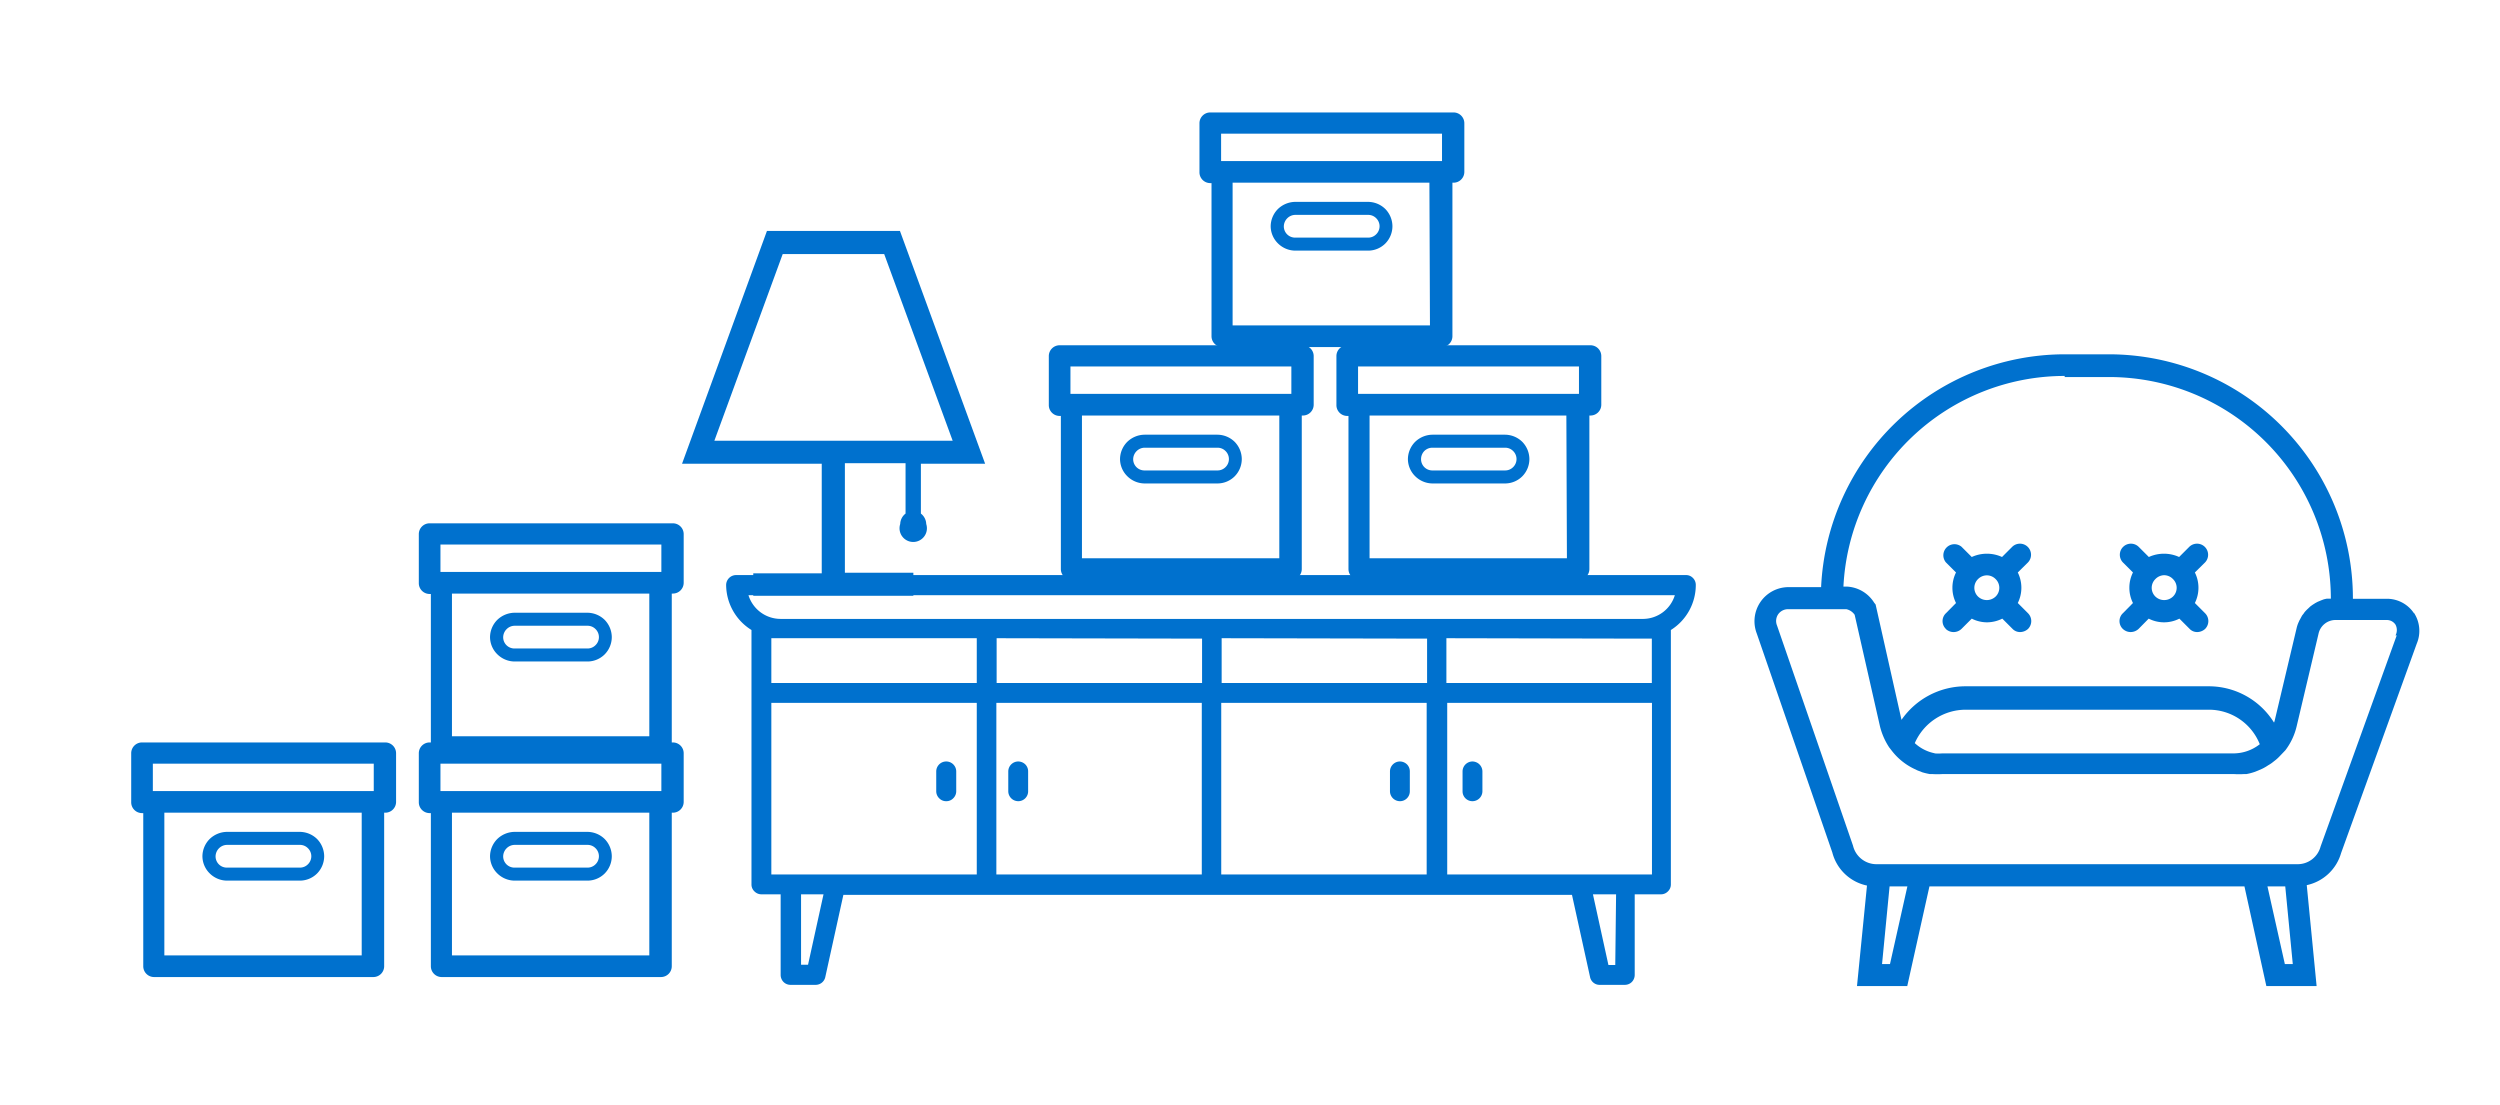 <svg id="Layer_1" data-name="Layer 1" xmlns="http://www.w3.org/2000/svg" viewBox="0 0 182.54 80.69"><defs><style>.cls-1{fill:#0071ce;}</style></defs><title>BB</title><path class="cls-1" d="M32.16,55.76H48.29v2H32.16Zm15.25,14H33V59.34H47.41ZM30.58,55v3.59a.79.79,0,0,0,.79.78h.09V70.55a.79.79,0,0,0,.79.79h16a.79.79,0,0,0,.8-.79V59.34h.08a.79.79,0,0,0,.79-.78V55a.79.79,0,0,0-.79-.79H31.37a.79.79,0,0,0-.79.79Z"/><path class="cls-1" d="M37,61.93a.83.83,0,0,1,.59-.24h5.31a.81.81,0,0,1,.58.24h0a.82.82,0,0,1,0,1.18h0a.81.81,0,0,1-.58.24H37.57a.82.82,0,0,1-.83-.83A.85.85,0,0,1,37,61.93Zm.59,2.37h5.31a1.78,1.78,0,0,0,1.25-.52h0a1.8,1.8,0,0,0,.52-1.26,1.82,1.82,0,0,0-.52-1.26h0a1.82,1.82,0,0,0-1.25-.52H37.57a1.85,1.85,0,0,0-1.26.52,1.81,1.81,0,0,0-.53,1.26,1.77,1.77,0,0,0,.53,1.25,1.81,1.81,0,0,0,1.26.53Z"/><path class="cls-1" d="M32.16,39.76H48.29v2H32.16Zm15.25,14H33V43.34H47.41ZM30.58,39v3.59a.79.79,0,0,0,.79.78h.09V54.55a.79.79,0,0,0,.79.79h16a.79.79,0,0,0,.8-.79V43.34h.08a.79.79,0,0,0,.79-.78V39a.79.79,0,0,0-.79-.79H31.37a.79.79,0,0,0-.79.79Z"/><path class="cls-1" d="M37,45.93a.83.83,0,0,1,.59-.24h5.31a.81.81,0,0,1,.58.24h0a.82.82,0,0,1,0,1.18h0a.81.81,0,0,1-.58.24H37.57a.82.82,0,0,1-.83-.83A.85.85,0,0,1,37,45.93Zm.59,2.37h5.31a1.78,1.78,0,0,0,1.25-.52h0a1.8,1.8,0,0,0,.52-1.26,1.82,1.82,0,0,0-.52-1.26h0a1.82,1.82,0,0,0-1.25-.52H37.57a1.85,1.85,0,0,0-1.26.52,1.81,1.81,0,0,0-.53,1.26,1.77,1.77,0,0,0,.53,1.25,1.81,1.81,0,0,0,1.26.53Z"/><path class="cls-1" d="M11.16,55.76H27.29v2H11.16Zm15.25,14H12V59.34H26.41ZM9.58,55v3.59a.79.79,0,0,0,.79.78h.09V70.55a.79.79,0,0,0,.79.79h16a.79.79,0,0,0,.8-.79V59.34h.08a.79.79,0,0,0,.79-.78V55a.79.79,0,0,0-.79-.79H10.37a.79.79,0,0,0-.79.79Z"/><path class="cls-1" d="M16,61.93a.83.83,0,0,1,.59-.24h5.31a.81.81,0,0,1,.58.24h0a.82.82,0,0,1,0,1.18h0a.81.81,0,0,1-.58.24H16.57a.82.82,0,0,1-.83-.83A.85.85,0,0,1,16,61.93Zm.59,2.37h5.31a1.78,1.78,0,0,0,1.25-.52h0a1.8,1.8,0,0,0,.52-1.26,1.82,1.82,0,0,0-.52-1.26h0a1.82,1.82,0,0,0-1.25-.52H16.57a1.85,1.85,0,0,0-1.26.52,1.81,1.81,0,0,0-.53,1.26,1.77,1.77,0,0,0,.53,1.25,1.81,1.81,0,0,0,1.26.53Z"/><path class="cls-1" d="M69.09,58.5a.69.69,0,0,0,.51-.21.72.72,0,0,0,.22-.51V56.33a.73.73,0,0,0-1.46,0v1.45a.72.72,0,0,0,.22.51A.69.69,0,0,0,69.09,58.5Z"/><path class="cls-1" d="M74.35,55.6a.73.73,0,0,0-.73.73v1.45a.73.73,0,0,0,.73.72.72.72,0,0,0,.72-.72V56.33a.72.72,0,0,0-.21-.52A.75.75,0,0,0,74.35,55.6Z"/><path class="cls-1" d="M102.22,55.6a.73.73,0,0,0-.73.73v1.45a.73.73,0,0,0,.73.72.72.72,0,0,0,.72-.72V56.33a.72.72,0,0,0-.21-.52A.75.75,0,0,0,102.22,55.6Z"/><path class="cls-1" d="M107.51,55.6a.73.73,0,0,0-.72.73v1.45a.72.72,0,0,0,.72.72.73.73,0,0,0,.73-.72V56.33a.73.73,0,0,0-.22-.52A.74.74,0,0,0,107.51,55.6Z"/><path class="cls-1" d="M122.29,43.46h0A2.44,2.44,0,0,1,120,45.19h-63a2.46,2.46,0,0,1-2.35-1.73Zm-3.62,20.39h-13V51.32h14.95V63.85Zm-.73,6.61h-.5l-1.13-5.16H118ZM89.17,51.32h15V63.85h-15Zm-16.42,0h15V63.85h-15ZM59,70.44h-.51V65.3h1.64ZM56.32,51.32h15V63.85h-15Zm15-1.45h-15V46.6h15ZM120,46.63h.61v3.24h-15V46.6Zm-15.8,0v3.24h-15V46.6Zm-16.43,0v3.24h-15V46.6ZM54.87,46V64.57a.69.69,0,0,0,.21.51.72.72,0,0,0,.51.22H57v5.89a.74.74,0,0,0,.21.51.72.72,0,0,0,.52.21h1.81a.72.72,0,0,0,.72-.57l1.32-6h53.2l1.32,6h0a.71.71,0,0,0,.72.57h1.81a.72.72,0,0,0,.52-.21.74.74,0,0,0,.21-.51V65.3h1.92a.7.7,0,0,0,.51-.22.69.69,0,0,0,.21-.51V46a3.88,3.88,0,0,0,1.82-3.29.71.71,0,0,0-.21-.51.69.69,0,0,0-.51-.21H53.75a.73.73,0,0,0-.73.72A3.9,3.9,0,0,0,54.87,46Z"/><path class="cls-1" d="M145.71,42.28a.89.89,0,0,1,0,1.28.93.93,0,0,1-1.28,0,.89.89,0,0,1,0-1.28.91.91,0,0,1,.64-.27A.89.89,0,0,1,145.71,42.28Zm-3.64,3.64a.83.83,0,0,0,1.15,0l.75-.75a2.46,2.46,0,0,0,1.11.27,2.53,2.53,0,0,0,1.12-.27l.75.75a.75.75,0,0,0,.55.23.87.87,0,0,0,.58-.23.81.81,0,0,0,0-1.14l-.75-.75a2.5,2.5,0,0,0,0-2.23l.75-.74a.81.81,0,0,0-1.15-1.14l-.75.75a2.66,2.66,0,0,0-2.21,0l-.75-.75a.81.81,0,0,0-1.14,1.14l.74.74a2.5,2.5,0,0,0,0,2.23l-.74.75a.79.79,0,0,0,0,1.14Z"/><path class="cls-1" d="M158.66,42.28a.89.89,0,0,1,0,1.28.93.93,0,0,1-1.28,0,.89.89,0,0,1,0-1.28A.91.91,0,0,1,158,42,.89.89,0,0,1,158.66,42.28ZM155,45.92a.83.83,0,0,0,.57.23.85.85,0,0,0,.58-.23l.74-.75a2.46,2.46,0,0,0,2.24,0l.75.75a.75.75,0,0,0,.55.23.87.87,0,0,0,.58-.23.81.81,0,0,0,0-1.14l-.75-.75a2.5,2.5,0,0,0,0-2.23l.75-.74a.81.81,0,0,0-1.15-1.14l-.75.75a2.66,2.66,0,0,0-2.21,0l-.75-.75A.81.81,0,0,0,155,41.06l.74.74a2.5,2.5,0,0,0,0,2.23l-.74.75a.79.79,0,0,0,0,1.14Z"/><path class="cls-1" d="M175,46.39l-5.56,15.42a1.73,1.73,0,0,1-1.68,1.29H137a1.76,1.76,0,0,1-1.7-1.35l-5.55-16.08a.87.87,0,0,1,.08-.81.88.88,0,0,1,.73-.38h4.25a1,1,0,0,1,.61.41L137.26,53a4.92,4.92,0,0,0,.68,1.57v0l.21.27a4.54,4.54,0,0,0,1.6,1.29l.25.12.36.14a4.9,4.9,0,0,0,.55.13l.21,0a5.21,5.21,0,0,0,.69,0h21.32a5.49,5.49,0,0,0,.7,0l.19,0a3.8,3.8,0,0,0,.58-.15l.26-.1.34-.15a3.38,3.38,0,0,0,.41-.24,2.68,2.68,0,0,0,.28-.18l.28-.22a2.73,2.73,0,0,0,.25-.23l.23-.24.22-.23v0a4.66,4.66,0,0,0,.82-1.74l1.6-6.77a1.27,1.27,0,0,1,1.24-1h3.74a.76.76,0,0,1,.64.34.85.85,0,0,1,0,.79Zm-8.17,24-1.27-5.67h1.3l.55,5.67Zm-28.83,0h-.58l.55-5.67h1.3ZM141.26,55h0a3,3,0,0,1-1.45-.74,4.06,4.06,0,0,1,3.7-2.44h17.8A4,4,0,0,1,165,54.34a3.12,3.12,0,0,1-1.9.67H141.81a3.31,3.31,0,0,1-.55,0Zm9.49-27.47H154a16.2,16.2,0,0,1,16.19,16.18v0l-.08,0-.2,0a2.44,2.44,0,0,0-.26.06l-.18.07-.24.1-.17.09-.22.14-.15.11-.19.18a1.85,1.85,0,0,0-.14.14,1.18,1.18,0,0,0-.17.22,1.34,1.34,0,0,0-.11.14l-.15.28a.91.91,0,0,0-.07.14,2.32,2.32,0,0,0-.16.44l-1.61,6.79a.88.88,0,0,1-.05.15,5.61,5.61,0,0,0-4.76-2.65h-17.8a5.69,5.69,0,0,0-4.64,2.45l-1.89-8.42-.11-.14a2.49,2.49,0,0,0-2-1.17h-.24a16.18,16.18,0,0,1,16.16-15.38Zm25.51,17.25a2.37,2.37,0,0,0-2-1.06H171.8A17.83,17.83,0,0,0,154,25.87h-3.24a17.83,17.83,0,0,0-17.79,17h-2.38a2.49,2.49,0,0,0-2.32,3.38l5.52,16a3.31,3.31,0,0,0,2.53,2.41L135.59,72h3.67l1.62-7.28h23L165.48,72h3.67l-.72-7.37a3.34,3.34,0,0,0,2.51-2.35L176.46,47a2.4,2.4,0,0,0-.2-2.25Z"/><path class="cls-1" d="M57.15,18.55h7.41l5,13.63H52.16ZM71.93,33.86l-6.22-17H56l-6.2,17H60v8H55V43.5H66.69V41.82h-5v-8h4.43V37.5a1,1,0,0,0-.39.76,1,1,0,1,0,1.9,0,1,1,0,0,0-.39-.76V33.86Z"/><path class="cls-1" d="M78.16,26.76H94.29v2H78.16Zm15.25,14H79V30.34H93.41ZM76.58,26v3.59a.79.79,0,0,0,.79.78h.09V41.55a.79.79,0,0,0,.79.79h16a.79.79,0,0,0,.8-.79V30.34h.08a.79.79,0,0,0,.79-.78V26a.79.79,0,0,0-.79-.79H77.37a.79.79,0,0,0-.79.79Z"/><path class="cls-1" d="M83,32.93a.83.83,0,0,1,.59-.24h5.31a.81.81,0,0,1,.58.24h0a.82.82,0,0,1,0,1.18h0a.81.81,0,0,1-.58.24H83.57a.82.82,0,0,1-.83-.83A.85.85,0,0,1,83,32.93Zm.59,2.37h5.31a1.78,1.78,0,0,0,1.25-.52h0a1.8,1.8,0,0,0,.52-1.26,1.82,1.82,0,0,0-.52-1.26h0a1.82,1.82,0,0,0-1.25-.52H83.57a1.85,1.85,0,0,0-1.26.52,1.81,1.81,0,0,0-.53,1.26,1.77,1.77,0,0,0,.53,1.25,1.81,1.81,0,0,0,1.26.53Z"/><path class="cls-1" d="M99.16,26.76h16.13v2H99.16Zm15.25,14H100V30.34h14.37ZM97.58,26v3.59a.79.79,0,0,0,.79.78h.09V41.55a.79.79,0,0,0,.79.79h16a.79.79,0,0,0,.8-.79V30.34h.08a.79.79,0,0,0,.79-.78V26a.79.79,0,0,0-.79-.79H98.37a.79.79,0,0,0-.79.79Z"/><path class="cls-1" d="M104,32.93a.83.83,0,0,1,.59-.24h5.31a.81.81,0,0,1,.58.24h0a.82.82,0,0,1,0,1.18h0a.81.81,0,0,1-.58.24h-5.31a.82.82,0,0,1-.83-.83A.85.85,0,0,1,104,32.93Zm.59,2.37h5.31a1.78,1.78,0,0,0,1.25-.52h0a1.8,1.8,0,0,0,.52-1.26,1.82,1.82,0,0,0-.52-1.26h0a1.82,1.82,0,0,0-1.25-.52h-5.31a1.85,1.85,0,0,0-1.26.52,1.81,1.81,0,0,0-.53,1.26,1.77,1.77,0,0,0,.53,1.25,1.81,1.81,0,0,0,1.26.53Z"/><path class="cls-1" d="M89.16,9.76h16.13v2H89.16Zm15.25,14H90V13.34h14.37ZM87.58,9v3.59a.79.79,0,0,0,.79.78h.09V24.55a.79.79,0,0,0,.79.79h16a.79.79,0,0,0,.8-.79V13.34h.08a.79.79,0,0,0,.79-.78V9a.79.79,0,0,0-.79-.79H88.37a.79.79,0,0,0-.79.79Z"/><path class="cls-1" d="M94,15.93a.83.83,0,0,1,.59-.24h5.31a.81.81,0,0,1,.58.24h0a.82.82,0,0,1,0,1.18h0a.81.81,0,0,1-.58.24H94.57a.82.82,0,0,1-.83-.83A.85.85,0,0,1,94,15.93Zm.59,2.37h5.31a1.78,1.78,0,0,0,1.25-.52h0a1.8,1.8,0,0,0,.52-1.26,1.82,1.82,0,0,0-.52-1.26h0a1.82,1.82,0,0,0-1.25-.52H94.57a1.85,1.85,0,0,0-1.26.52,1.81,1.81,0,0,0-.53,1.26,1.77,1.77,0,0,0,.53,1.25,1.81,1.81,0,0,0,1.26.53Z"/></svg>